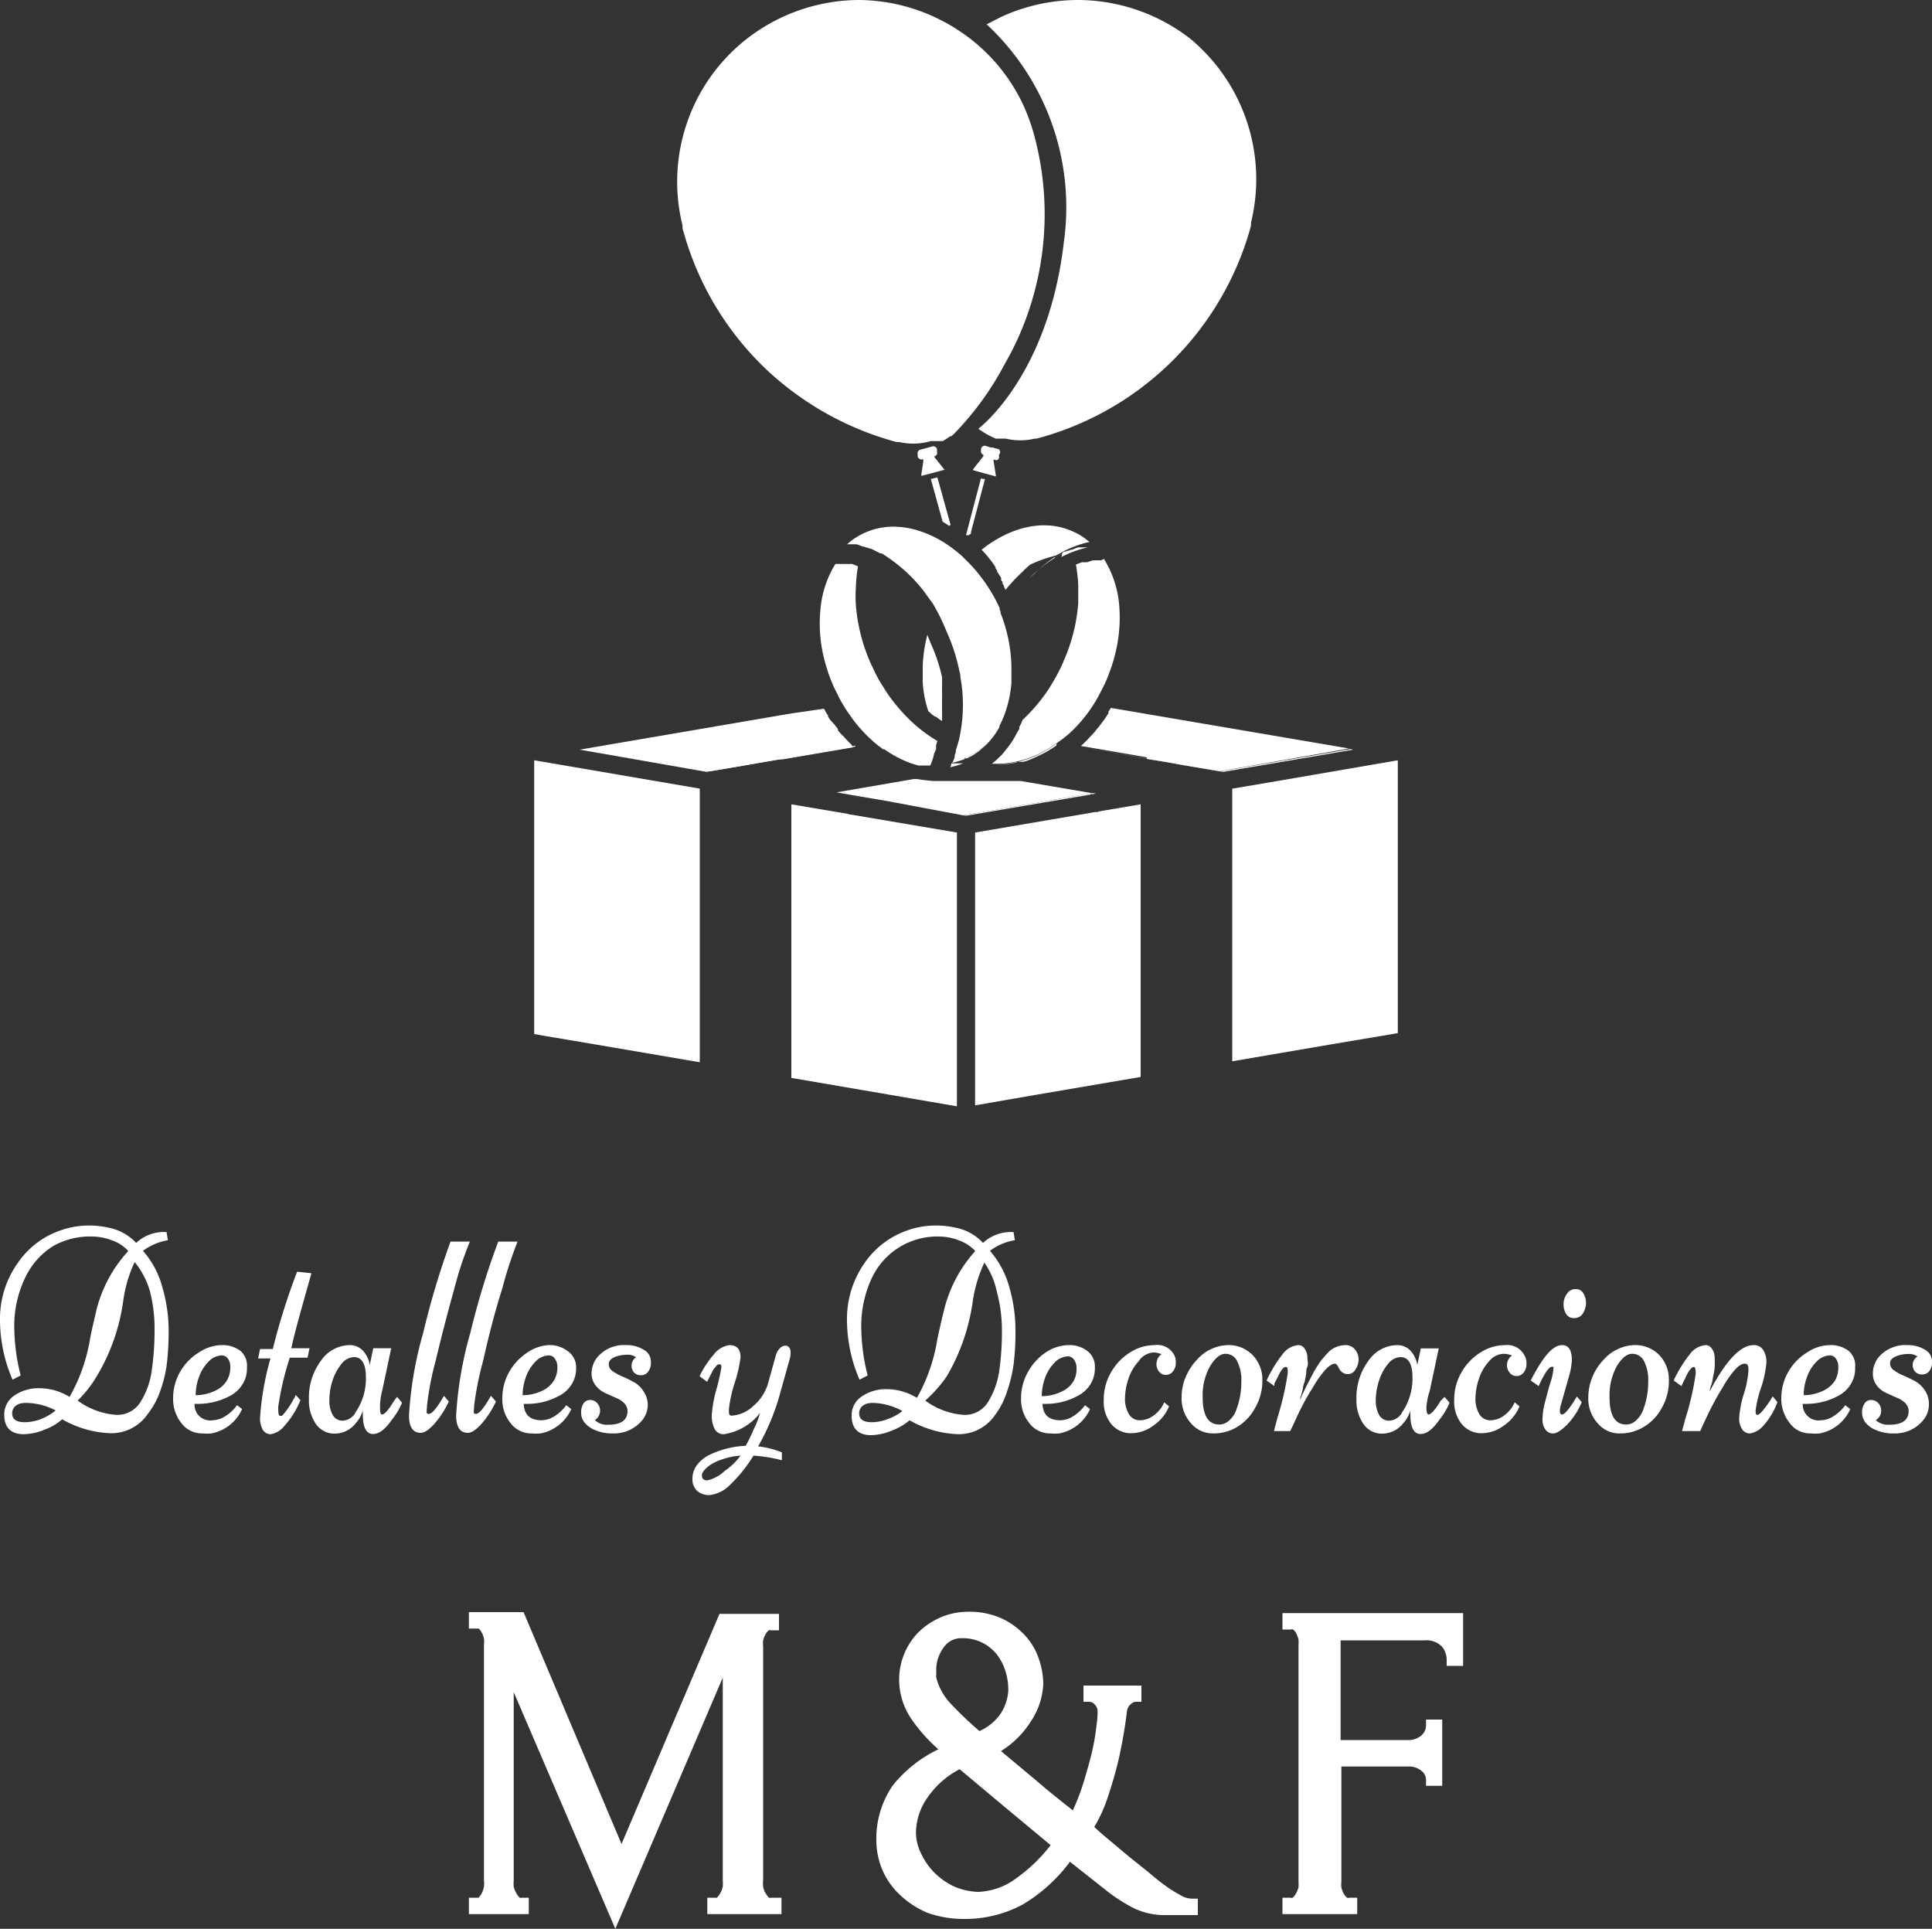 <?xml version="1.0" encoding="UTF-8"?>
<svg xmlns="http://www.w3.org/2000/svg" viewBox="0 0 100 99.83">
  <rect x="0" y="0" width="100" height="99.83" fill="#333333" stroke="none"/>
  <defs>
    <style>.cls-1{fill:#fff;}</style>
  </defs>
  <g id="Capa_2" data-name="Capa 2">
    <g id="Capa_1-2" data-name="Capa 1">
      <path class="cls-1" d="M8.62,63.77a2.08,2.08,0,0,0-1.57.56,2.69,2.69,0,0,0-1.12-.71,4.64,4.64,0,0,0-1.33-.19,4.33,4.33,0,0,0-1.4.23A4.39,4.39,0,0,0,.94,65.34,5,5,0,0,0,0,68.41a7.85,7.85,0,0,0,.65,3l.42-.22a10.34,10.34,0,0,1-.33-2.43,5.7,5.7,0,0,1,.55-2.6A3.89,3.89,0,0,1,2.74,64.5,3.87,3.87,0,0,1,4.8,64a2.84,2.84,0,0,1,1,.2,2,2,0,0,1,.84.55A7,7,0,0,0,5,67.77c-.12.52-.24,1-.34,1.53a9,9,0,0,1-1.06,3,3,3,0,0,0-1.55-.45,2.21,2.21,0,0,0-1.31.38,1.18,1.18,0,0,0-.52,1c0,.65.34,1,1,1a2.92,2.92,0,0,0,1.1-.24,2.89,2.89,0,0,0,.9-.53,5.4,5.4,0,0,0,2.52.72,2.28,2.28,0,0,0,1.91-1A4,4,0,0,0,8.29,72a6.6,6.6,0,0,0,.34-1.36,14.92,14.92,0,0,0,.1-1.8,8.09,8.09,0,0,0-.33-2.23,4.65,4.65,0,0,0-1-1.87,3,3,0,0,1,1.29-.55ZM2.11,73.45a2.37,2.37,0,0,1-.82.16c-.44,0-.66-.15-.66-.46s.24-.54.71-.54A3.41,3.41,0,0,1,2.88,73,2.72,2.72,0,0,1,2.11,73.45Zm5.65-6.62A7.81,7.81,0,0,1,8,68.89a14.38,14.38,0,0,1-.14,2,4.09,4.09,0,0,1-.58,1.66,1.41,1.41,0,0,1-1.26.68,3.84,3.84,0,0,1-2-.74,6.12,6.12,0,0,0,1-1.28,10.32,10.32,0,0,0,1.36-3.89,6.91,6.91,0,0,1,.59-2A4.23,4.23,0,0,1,7.76,66.83Z"></path>
      <path class="cls-1" d="M12.46,69.93a1.53,1.53,0,0,0-1-.31,2.15,2.15,0,0,0-1.12.35,2.86,2.86,0,0,0-1,1,2.76,2.76,0,0,0-.38,1.41,2,2,0,0,0,.43,1.28,1.33,1.33,0,0,0,1.09.53,2.53,2.53,0,0,0,.46,0,2.17,2.17,0,0,0,1.59-1.26l-.26-.2a2.19,2.19,0,0,1-.58.55,1.32,1.32,0,0,1-.69.23.81.81,0,0,1-.93-.85l.26,0a3.5,3.5,0,0,0,1.55-.4,1.64,1.64,0,0,0,.65-.58,1.49,1.49,0,0,0,.25-.9A1,1,0,0,0,12.46,69.93Zm-.7,1.49a1.31,1.31,0,0,1-.56.53,2.31,2.31,0,0,1-1.07.26,2.64,2.64,0,0,1,.17-.94,2.07,2.07,0,0,1,.49-.79,1,1,0,0,1,.7-.33.41.41,0,0,1,.3.16.72.72,0,0,1,.13.48A1.28,1.28,0,0,1,11.76,71.42Z"></path>
      <path class="cls-1" d="M15.92,70.27l.1-.49h-.94c.1-.51.35-1.42.72-2.75.17-.59.28-1,.32-1.13l-.74-.08a33.52,33.52,0,0,0-1.26,4h-.66l-.1.49H14a14.58,14.58,0,0,0-.54,3.08,1.22,1.22,0,0,0,.14.61.48.48,0,0,0,.42.23,1.14,1.14,0,0,0,.7-.43,4.49,4.49,0,0,0,.83-1.33l-.24-.27a4.64,4.64,0,0,1-.7,1.07.23.23,0,0,1-.14,0c-.05,0-.07-.15-.07-.45A15.16,15.16,0,0,1,15,70.27Z"></path>
      <path class="cls-1" d="M20.39,72.51a3.26,3.26,0,0,1-.32.47c-.12.15-.22.23-.3.23s-.1-.13-.1-.38a3.35,3.35,0,0,1,.11-.84l.47-2.21h-.93l-.18.86a1.47,1.47,0,0,0-.36-.74.94.94,0,0,0-.7-.28,1.83,1.83,0,0,0-1.47.81,3.19,3.19,0,0,0-.62,2,2.14,2.14,0,0,0,.36,1.27,1.16,1.16,0,0,0,1,.5,1.38,1.38,0,0,0,1.08-.56,1.51,1.51,0,0,0,.35-.66,1.25,1.25,0,0,0,0,.24c0,.65.18,1,.52,1s.64-.25,1-.76a3.55,3.55,0,0,0,.51-.86l-.26-.3Zm-2,.62a.8.8,0,0,1-.65.4.56.56,0,0,1-.52-.3,1.44,1.44,0,0,1-.17-.77,3.2,3.2,0,0,1,.16-1,2.62,2.62,0,0,1,.46-.86.86.86,0,0,1,.65-.36c.41,0,.62.35.62,1.06A3.09,3.09,0,0,1,18.38,73.13Z"></path>
      <path class="cls-1" d="M23.52,66.68a18.59,18.59,0,0,1,.8-2.42h-1A42.53,42.53,0,0,0,21.9,69a19.51,19.51,0,0,0-.73,4.25c0,.61.2.91.61.91.22,0,.52-.22.88-.68a5.07,5.07,0,0,0,.57-.94l-.25-.3c-.36.63-.62.94-.79.94s-.09-.14-.09-.42a15.5,15.5,0,0,1,.45-2.33C22.84,69.2,23.17,67.94,23.52,66.68Z"></path>
      <path class="cls-1" d="M26,66.68a21,21,0,0,1,.79-2.42h-1A40.53,40.53,0,0,0,24.34,69a19.51,19.51,0,0,0-.73,4.25c0,.61.2.91.61.91.22,0,.52-.22.88-.68a5.07,5.07,0,0,0,.57-.94l-.26-.3c-.35.63-.61.94-.78.94s-.09-.14-.09-.42A16.32,16.32,0,0,1,25,70.46C25.28,69.2,25.6,67.94,26,66.68Z"></path>
      <path class="cls-1" d="M29.38,69.93a1.51,1.51,0,0,0-1-.31A2.18,2.18,0,0,0,27.3,70a2.92,2.92,0,0,0-.94,1A2.76,2.76,0,0,0,26,72.38a1.94,1.94,0,0,0,.43,1.28,1.33,1.33,0,0,0,1.08.53,2.56,2.56,0,0,0,.47,0,2.2,2.2,0,0,0,1.59-1.26l-.26-.2a2.19,2.19,0,0,1-.58.55,1.32,1.32,0,0,1-.69.23c-.6,0-.91-.28-.93-.85l.26,0a3.46,3.46,0,0,0,1.54-.4,1.67,1.67,0,0,0,.66-.58,1.56,1.56,0,0,0,.25-.9A1,1,0,0,0,29.38,69.93Zm-.69,1.49a1.37,1.37,0,0,1-.56.53,2.32,2.32,0,0,1-1.08.26,2.88,2.88,0,0,1,.17-.94,2.2,2.2,0,0,1,.49-.79,1,1,0,0,1,.71-.33.38.38,0,0,1,.29.16.72.72,0,0,1,.14.48A1.28,1.28,0,0,1,28.69,71.42Z"></path>
      <path class="cls-1" d="M33.3,69.85a1.63,1.63,0,0,0-.88-.23,1.81,1.81,0,0,0-1.53.66,1.35,1.35,0,0,0-.27.85,1,1,0,0,0,.22.59,1.34,1.34,0,0,0,.46.37l.54.24c.42.17.64.41.64.7,0,.48-.34.71-1,.71a.9.9,0,0,1-.69-.24.58.58,0,0,0,.11-.89.49.49,0,0,0-.36-.15.41.41,0,0,0-.34.18.86.86,0,0,0-.12.47.8.8,0,0,0,.17.51,1.33,1.33,0,0,0,.56.4,2.13,2.13,0,0,0,.9.17,1.89,1.89,0,0,0,1.53-.68,1.3,1.3,0,0,0,.29-.81A1.27,1.27,0,0,0,33.3,72a1.32,1.32,0,0,0-.5-.47,6.45,6.45,0,0,0-.59-.29,2.61,2.61,0,0,1-.5-.27.43.43,0,0,1-.2-.37c0-.15.09-.26.28-.35a1.61,1.61,0,0,1,.63-.13.71.71,0,0,1,.5.13.53.53,0,0,0-.23.42.52.52,0,0,0,.14.38.48.48,0,0,0,.35.13.46.46,0,0,0,.35-.16.76.76,0,0,0,.16-.53A.69.69,0,0,0,33.3,69.85Z"></path>
      <path class="cls-1" d="M40.63,69.65a.38.38,0,0,0-.26.13.8.8,0,0,0-.21.36l-.42,1.51A2.39,2.39,0,0,1,39,72.76a1.76,1.76,0,0,1-1.13.51.13.13,0,0,1-.13-.08,1.23,1.23,0,0,1,0-.35,6.73,6.73,0,0,1,.3-1.3,7,7,0,0,0,.29-1.29q0-.63-.57-.63a1.22,1.22,0,0,0-.81.48,4.9,4.9,0,0,0-.74,1.13l.39.29s.08-.16.16-.32l.09-.17a1,1,0,0,1,.1-.18l.11-.13a.26.26,0,0,1,.11-.1.3.3,0,0,1,.11,0s.06,0,.06.14a11,11,0,0,1-.25,1.12,6.46,6.46,0,0,0-.25,1.39,1.47,1.47,0,0,0,.15.69.51.51,0,0,0,.48.27,2.91,2.91,0,0,0,1.87-1.1A4.42,4.42,0,0,1,39,74a8.42,8.42,0,0,1-.4.83,4.82,4.82,0,0,0-1.88.47,1.85,1.85,0,0,0-.64.52,1.2,1.2,0,0,0-.24.72.82.82,0,0,0,.23.61.91.91,0,0,0,.67.23,1.77,1.77,0,0,0,1.07-.55A7.5,7.5,0,0,0,39,75.34a7.68,7.68,0,0,1,1.47.24l0-.41a4.81,4.81,0,0,0-1.23-.31A11.68,11.68,0,0,0,40.41,72l.46-1.64a1.16,1.16,0,0,0,.05-.36.4.4,0,0,0-.08-.27A.24.24,0,0,0,40.63,69.65Zm-3.12,6.48a1.89,1.89,0,0,1-.9.49c-.19,0-.28-.09-.28-.27s.32-.57,1-.8a3.66,3.66,0,0,1,1-.21A3.25,3.25,0,0,1,37.51,76.13Z"></path>
      <path class="cls-1" d="M52.46,63.77a2.12,2.12,0,0,0-1.58.56,2.6,2.6,0,0,0-1.11-.71,4.66,4.66,0,0,0-1.34-.19,4.37,4.37,0,0,0-1.4.23,4.47,4.47,0,0,0-2.26,1.68,5.06,5.06,0,0,0-.93,3.07,7.85,7.85,0,0,0,.65,3l.42-.22a10.34,10.34,0,0,1-.33-2.43,5.83,5.83,0,0,1,.54-2.6A3.74,3.74,0,0,1,48.64,64a2.92,2.92,0,0,1,1,.2,2.16,2.16,0,0,1,.84.55,7,7,0,0,0-1.62,3.07c-.13.52-.24,1-.35,1.53a9,9,0,0,1-1.05,3,3,3,0,0,0-1.55-.45,2.21,2.21,0,0,0-1.31.38,1.16,1.16,0,0,0-.52,1c0,.65.34,1,1,1a2.87,2.87,0,0,0,1.09-.24,3.08,3.08,0,0,0,.91-.53,5.4,5.4,0,0,0,2.52.72,2.28,2.28,0,0,0,1.91-1A4,4,0,0,0,52.13,72a7.31,7.31,0,0,0,.33-1.36,13.11,13.11,0,0,0,.1-1.8,8.06,8.06,0,0,0-.32-2.23,4.78,4.78,0,0,0-1-1.87,2.92,2.92,0,0,1,1.29-.55Zm-6.52,9.68a2.28,2.28,0,0,1-.81.16c-.44,0-.66-.15-.66-.46s.24-.54.71-.54a3.37,3.37,0,0,1,1.53.42A2.59,2.59,0,0,1,45.94,73.45Zm5.65-6.62a7.81,7.81,0,0,1,.27,2.06,14.44,14.44,0,0,1-.13,2,4.25,4.25,0,0,1-.58,1.66,1.41,1.41,0,0,1-1.26.68,3.81,3.81,0,0,1-2-.74A6.82,6.82,0,0,0,49,71.24a10.49,10.49,0,0,0,1.35-3.89,7.18,7.18,0,0,1,.6-2A4.07,4.07,0,0,1,51.59,66.83Z"></path>
      <path class="cls-1" d="M56.29,69.93a1.51,1.51,0,0,0-1-.31,2.18,2.18,0,0,0-1.12.35,2.92,2.92,0,0,0-.94,1,2.76,2.76,0,0,0-.38,1.41,1.94,1.94,0,0,0,.43,1.28,1.33,1.33,0,0,0,1.08.53,2.56,2.56,0,0,0,.47,0,2.2,2.2,0,0,0,1.59-1.26l-.26-.2a2.19,2.19,0,0,1-.58.55,1.32,1.32,0,0,1-.69.23c-.6,0-.91-.28-.93-.85l.26,0a3.46,3.46,0,0,0,1.54-.4,1.67,1.67,0,0,0,.66-.58,1.56,1.56,0,0,0,.25-.9A1,1,0,0,0,56.29,69.93Zm-.69,1.49A1.31,1.31,0,0,1,55,72a2.32,2.32,0,0,1-1.08.26,2.88,2.88,0,0,1,.17-.94,2.2,2.2,0,0,1,.49-.79,1,1,0,0,1,.71-.33.38.38,0,0,1,.29.16.72.72,0,0,1,.14.48A1.28,1.28,0,0,1,55.6,71.42Z"></path>
      <path class="cls-1" d="M59.75,69.62a2.33,2.33,0,0,0-1.21.35,2.87,2.87,0,0,0-1,1,2.8,2.8,0,0,0-.41,1.49,1.83,1.83,0,0,0,.41,1.27,1.31,1.31,0,0,0,1,.45,1.94,1.94,0,0,0,1.15-.39,2.24,2.24,0,0,0,.82-1l-.25-.21a1.61,1.61,0,0,1-.52.66,1.2,1.2,0,0,1-.73.27.65.65,0,0,1-.58-.32,1.54,1.54,0,0,1-.2-.83,3.31,3.31,0,0,1,.18-1,2.48,2.48,0,0,1,.53-.91A1,1,0,0,1,59.7,70a1.14,1.14,0,0,1,.42.09.62.62,0,0,0-.26.47A.61.61,0,0,0,60,71a.43.43,0,0,0,.35.16.45.45,0,0,0,.36-.18.68.68,0,0,0,.15-.45.79.79,0,0,0-.11-.45A1,1,0,0,0,59.75,69.62Z"></path>
      <path class="cls-1" d="M63.52,69.62a2.22,2.22,0,0,0-1.57.76,3,3,0,0,0-.57.87,2.63,2.63,0,0,0-.22,1.07,1.91,1.91,0,0,0,.48,1.34,1.48,1.48,0,0,0,1.16.53,2.35,2.35,0,0,0,1.26-.35,2.56,2.56,0,0,0,.92-1,2.76,2.76,0,0,0,.36-1.41,1.82,1.82,0,0,0-.52-1.31A1.73,1.73,0,0,0,63.52,69.62ZM64,72.94a1.26,1.26,0,0,1-.37.57.74.74,0,0,1-.52.22c-.57,0-.86-.47-.86-1.41a3.06,3.06,0,0,1,.39-1.62q.39-.63.78-.63a.66.66,0,0,1,.61.37,2.16,2.16,0,0,1,.22,1.1A3.94,3.94,0,0,1,64,72.94Z"></path>
      <path class="cls-1" d="M70.32,70.37a.78.78,0,0,0-.19-.53.61.61,0,0,0-.5-.22,1.3,1.3,0,0,0-.65.19,1.16,1.16,0,0,0-.28.24c-.1.1-.18.2-.25.28a2.37,2.37,0,0,0-.24.34c-.1.15-.17.27-.22.36l-.34.65q-.25.51-.36.78s0-.11.06-.25l.09-.34q0-.14.09-.36l.08-.41c0-.11,0-.24.06-.37s0-.29,0-.47a.77.77,0,0,0-.14-.45.37.37,0,0,0-.32-.19,1.11,1.11,0,0,0-.8.44,6.72,6.72,0,0,0-.85,1.39l.4.29,0-.13.09-.17.09-.18c.16-.34.29-.51.41-.51s.1.12.1.35a15.23,15.23,0,0,1-.53,2.28l-.18.69h.84l.17-.35c.32-.72.64-1.35,1-1.9a5.39,5.39,0,0,1,.61-.88q.32-.36.54-.36c.06,0,.14.09.22.27a.52.52,0,0,0,.16.18.48.48,0,0,0,.31.09.44.44,0,0,0,.36-.23A.91.91,0,0,0,70.32,70.37Z"></path>
      <path class="cls-1" d="M74.56,72.51a3.26,3.26,0,0,1-.32.47c-.13.15-.23.23-.3.23s-.11-.13-.11-.38A3.39,3.39,0,0,1,74,72l.47-2.21h-.93l-.18.86A1.47,1.47,0,0,0,73,69.9a.94.94,0,0,0-.7-.28,1.83,1.83,0,0,0-1.47.81,3.19,3.19,0,0,0-.62,2,2.14,2.14,0,0,0,.36,1.27,1.15,1.15,0,0,0,1,.5,1.38,1.38,0,0,0,1.08-.56,1.51,1.51,0,0,0,.35-.66,1.25,1.25,0,0,0,0,.24c0,.65.18,1,.52,1s.64-.25,1-.76a3.55,3.55,0,0,0,.51-.86l-.26-.3Zm-2,.62a.8.8,0,0,1-.65.4.58.58,0,0,1-.53-.3,1.54,1.54,0,0,1-.17-.77,3.22,3.22,0,0,1,.17-1,2.45,2.45,0,0,1,.46-.86.86.86,0,0,1,.65-.36c.41,0,.62.35.62,1.06A3.09,3.09,0,0,1,72.55,73.13Z"></path>
      <path class="cls-1" d="M77.9,69.62a2.34,2.34,0,0,0-1.22.35,2.87,2.87,0,0,0-1,1,2.8,2.8,0,0,0-.41,1.49,1.83,1.83,0,0,0,.41,1.27,1.31,1.31,0,0,0,1,.45,1.94,1.94,0,0,0,1.15-.39,2.24,2.24,0,0,0,.82-1l-.25-.21a1.61,1.61,0,0,1-.52.66,1.2,1.2,0,0,1-.73.27.65.65,0,0,1-.58-.32,1.54,1.54,0,0,1-.2-.83,3.31,3.31,0,0,1,.18-1,2.48,2.48,0,0,1,.53-.91,1,1,0,0,1,.76-.38,1.14,1.14,0,0,1,.42.09.62.62,0,0,0-.26.47.61.61,0,0,0,.15.43.43.43,0,0,0,.35.16.45.45,0,0,0,.36-.18.68.68,0,0,0,.15-.45.79.79,0,0,0-.11-.45A1,1,0,0,0,77.9,69.62Z"></path>
      <path class="cls-1" d="M81.55,66.72a.51.51,0,0,0-.44.24.89.89,0,0,0-.18.55.93.93,0,0,0,.14.51.46.46,0,0,0,.42.2.51.51,0,0,0,.44-.24,1,1,0,0,0,.16-.54.93.93,0,0,0-.14-.51A.44.44,0,0,0,81.55,66.72Z"></path>
      <path class="cls-1" d="M80.85,73.21c-.07,0-.11-.06-.11-.17a1.15,1.15,0,0,1,.07-.39l.43-1.52a3.54,3.54,0,0,0,.12-.73c0-.52-.17-.78-.5-.78-.5,0-1,.61-1.63,1.83l.41.29c.31-.68.54-1,.68-1s.08,0,.08.16a3.21,3.21,0,0,1-.14.63c-.1.31-.19.66-.28,1a3.73,3.73,0,0,0-.14.91A.84.84,0,0,0,80,74a.47.47,0,0,0,.4.19c.17,0,.4-.15.7-.44a3.71,3.71,0,0,0,.77-1.18l-.25-.29Q81.06,73.21,80.85,73.21Z"></path>
      <path class="cls-1" d="M84.56,69.62a2.22,2.22,0,0,0-1.56.76,2.84,2.84,0,0,0-.79,1.94,1.91,1.91,0,0,0,.48,1.34,1.46,1.46,0,0,0,1.15.53,2.3,2.3,0,0,0,1.26-.35,2.51,2.51,0,0,0,.93-1,2.76,2.76,0,0,0,.35-1.41,1.81,1.81,0,0,0-.51-1.31A1.73,1.73,0,0,0,84.56,69.62Zm.5,3.32a1.35,1.35,0,0,1-.37.57.74.74,0,0,1-.52.22c-.57,0-.86-.47-.86-1.41a3.16,3.16,0,0,1,.38-1.62c.26-.42.52-.63.79-.63a.67.67,0,0,1,.61.37,2.16,2.16,0,0,1,.22,1.1A3.94,3.94,0,0,1,85.06,72.94Z"></path>
      <path class="cls-1" d="M91.31,72.92c-.15.2-.27.31-.35.31s-.09-.08-.09-.23a6,6,0,0,1,.28-1.17,5.36,5.36,0,0,0,.28-1.33,1.14,1.14,0,0,0-.17-.63.55.55,0,0,0-.5-.25c-.67,0-1.42.79-2.26,2.38,0,0,0-.13.07-.31s.08-.33.1-.45a3,3,0,0,0,.08-.43,4.73,4.73,0,0,0,0-.54.78.78,0,0,0-.14-.46.38.38,0,0,0-.32-.19,1.11,1.11,0,0,0-.8.44,6.68,6.68,0,0,0-.86,1.39l.4.29.06-.13.08-.17a1,1,0,0,0,.09-.18q.24-.51.42-.51c.06,0,.09.12.09.35a14.57,14.57,0,0,1-.52,2.28l-.19.69H88l.16-.35c.33-.72.65-1.35,1-1.9a5.38,5.38,0,0,1,.6-.88c.21-.24.39-.36.55-.36s.19.12.19.36a5.23,5.23,0,0,1-.24,1.21,5.25,5.25,0,0,0-.24,1.23,1,1,0,0,0,.15.59.47.47,0,0,0,.41.22,1.16,1.16,0,0,0,.7-.41A3.78,3.78,0,0,0,92,72.57l-.25-.3A4,4,0,0,1,91.31,72.92Z"></path>
      <path class="cls-1" d="M95.7,69.93a1.51,1.51,0,0,0-1-.31,2.15,2.15,0,0,0-1.12.35,2.86,2.86,0,0,0-1,1,2.76,2.76,0,0,0-.38,1.41,2,2,0,0,0,.44,1.28,1.3,1.3,0,0,0,1.08.53,2.45,2.45,0,0,0,.46,0,2.17,2.17,0,0,0,1.59-1.26l-.26-.2a2.19,2.19,0,0,1-.58.55,1.26,1.26,0,0,1-.68.23.82.82,0,0,1-.94-.85l.26,0a3.5,3.5,0,0,0,1.55-.4,1.64,1.64,0,0,0,.65-.58,1.49,1.49,0,0,0,.25-.9A1,1,0,0,0,95.7,69.93ZM95,71.42a1.41,1.41,0,0,1-.57.53,2.31,2.31,0,0,1-1.07.26,2.64,2.64,0,0,1,.17-.94,2.07,2.07,0,0,1,.49-.79,1,1,0,0,1,.7-.33.39.39,0,0,1,.3.16.72.72,0,0,1,.13.48A1.39,1.39,0,0,1,95,71.42Z"></path>
      <path class="cls-1" d="M99,70.63a.52.52,0,0,0,.14.38.49.49,0,0,0,.35.13.48.48,0,0,0,.36-.16.76.76,0,0,0,.15-.53.69.69,0,0,0-.38-.6,1.67,1.67,0,0,0-.89-.23,1.81,1.81,0,0,0-1.52.66,1.35,1.35,0,0,0-.27.85,1,1,0,0,0,.21.59,1.29,1.29,0,0,0,.47.37l.53.24c.43.17.64.41.64.7,0,.48-.34.71-1,.71a.93.93,0,0,1-.7-.24.56.56,0,0,0,.28-.46.58.58,0,0,0-.16-.43.53.53,0,0,0-.37-.15.38.38,0,0,0-.33.18.79.79,0,0,0-.13.47.87.87,0,0,0,.17.51,1.33,1.33,0,0,0,.56.4,2.17,2.17,0,0,0,.91.17,1.87,1.87,0,0,0,1.52-.68,1.25,1.25,0,0,0,.3-.81,1.27,1.27,0,0,0-.21-.74,1.48,1.48,0,0,0-.5-.47c-.2-.11-.4-.2-.59-.29a2.12,2.12,0,0,1-.5-.27.44.44,0,0,1-.21-.37c0-.15.09-.26.28-.35a1.62,1.62,0,0,1,.64-.13.75.75,0,0,1,.5.13A.52.52,0,0,0,99,70.63Z"></path>
      <path class="cls-1" d="M54.69,38.48a6.82,6.82,0,0,1-1,.6,5.58,5.58,0,0,1-1,.35l.13,0,.15,0h0l.2-.06h0l.21-.08h0l.22-.1a6.22,6.22,0,0,0,1-.55l0,0,.08-.06,0,0Z"></path>
      <polygon class="cls-1" points="56.48 41.06 55.19 41.28 56.48 41.06 56.48 41.06"></polygon>
      <path class="cls-1" d="M54.57,28.85l.06,0h0l.32-.17h0l.08,0v-.05l-.36.2a7,7,0,0,0-1,.73,4.27,4.27,0,0,0-.38.36l.23-.21A7.11,7.11,0,0,1,54.57,28.85Z"></path>
      <path class="cls-1" d="M40.34,39.27l-.86.15-1,.18-1.9.32h0l.09,0h.06l2-.34,1.94-.33,3.6-.61,0-.05-3.63.62Z"></path>
      <path class="cls-1" d="M63.15,39.92l-1.89-.32-1-.18-.87-.14v-.06l0,.05-3.37-.58h0l.94.16,2.41.41.69.12,3.18.55h0Z"></path>
      <path class="cls-1" d="M55.49,37.83l-.21.19c-.16.13-.31.26-.47.37l-.12.09h0a4.08,4.08,0,0,0,.39-.31Z"></path>
      <path class="cls-1" d="M59.36,39.22v.06l.87.14,1,.18,1.89.32h0l5.7-1,1-.18-12.32-2.1,0,0-.13.2,0,.08-.17.26-.15.21-.06.07-.1.14-.06.07-.11.13-.06.08-.11.12-.06.07-.12.12-.06.07-.13.13-.05.05-.18.17,3.37.58Z"></path>
      <polygon class="cls-1" points="36.53 39.92 36.53 39.92 30.83 38.95 29.96 38.8 29.96 38.8 36.54 39.92 36.54 39.92 36.53 39.92"></polygon>
      <polygon class="cls-1" points="36.22 40.82 36.18 40.81 27.65 39.35 27.65 53.52 28.16 53.61 30.83 54.06 36.22 54.98 36.22 40.82 36.22 40.82"></polygon>
      <polygon class="cls-1" points="44.04 42.16 43.95 42.15 43.92 42.13 40.96 41.63 40.96 55.79 46.04 56.66 49.53 57.26 49.53 43.09 44.04 42.16"></polygon>
      <polygon class="cls-1" points="49.85 42.2 49.85 42.2 46.04 41.55 44.16 41.23 44.17 41.23 49.85 42.2"></polygon>
      <polygon class="cls-1" points="56.48 41.06 56.48 41.06 56.48 41.06 56.48 41.06 56.48 41.06 55.19 41.28 53.65 41.55 49.85 42.2 49.85 42.2 50 42.22 56.42 41.13 56.45 41.1 56.56 41.1 56.56 41.1 56.59 41.1 56.73 41.07 56.57 41.05 56.49 41.06 56.48 41.06"></polygon>
      <polygon class="cls-1" points="59.35 40.57 59.36 40.57 59.36 40.57 59.35 40.57"></polygon>
      <polygon class="cls-1" points="56.86 42 56.83 42.03 56.68 42.03 56.51 42.06 50.47 43.09 50.47 57.21 53.65 56.66 59.04 55.74 59.04 41.63 56.86 42"></polygon>
      <path class="cls-1" d="M44.06,38.53c-.06-.06-.12-.11-.17-.17h0l-.17-.18-.05-.06L43.54,38l-.06-.07-.11-.13,0-.07-.11-.14-.05-.07L43,37.29a1.43,1.43,0,0,1-.14-.2l0-.06a1,1,0,0,1-.11-.17l0,0-.1-.18L41,36.92l-.48.08L30,38.8l.87.15,5.7,1h0l1.9-.32,1-.18.86-.15.19,0,3.63-.62,0,0Z"></path>
      <polygon class="cls-1" points="70.04 38.8 69.89 38.77 68.86 38.95 63.16 39.92 63.16 39.93 63.31 39.95 70.04 38.8"></polygon>
      <polygon class="cls-1" points="66.08 40.43 66.08 40.43 63.78 40.82 63.78 54.93 68.86 54.06 71.54 53.61 72.35 53.47 72.35 39.35 66.08 40.43"></polygon>
      <path class="cls-1" d="M49.9,39.25l.17-.07a1.91,1.91,0,0,0,.28-.15c.13-.07.25-.15.37-.23h0a3.47,3.47,0,0,0,.37-.3l.06-.06.23-.27a3.84,3.84,0,0,0,.35-.54l0-.05,0,0,.08-.17c.07-.14.13-.29.19-.44a6.32,6.32,0,0,0,.35-1.6c0-.08,0-.17,0-.28s0-.43,0-.64A7.9,7.9,0,0,0,51.89,32l-.1-.27h0l0-.08v0a.37.37,0,0,1-.05-.11.43.43,0,0,0,0-.07v0a8.29,8.29,0,0,0-1.87-2.61h0a.23.23,0,0,0-.07-.07,6,6,0,0,0-.77-.6,3,3,0,0,0-.33-.21,5.64,5.64,0,0,0-1.38-.58,4.47,4.47,0,0,0-1-.14h0a3.57,3.57,0,0,0-1.59.33,3.46,3.46,0,0,0-.62.36,2.75,2.75,0,0,0-.26.22h0l.13,0h.06l.12,0,.06,0,.12,0h0l.17.06h0l.15.06.06,0,.11.05.06,0,.12.05.05,0,.17.08.33.17h0l.07,0a7.94,7.94,0,0,1,.89.63,8,8,0,0,1,1.26,1.28l.51.7h0A10.7,10.7,0,0,1,49,32.7a9.39,9.39,0,0,1,.65,2,1.5,1.5,0,0,1,.06.29.13.13,0,0,1,0,.06,7.91,7.91,0,0,1,0,2.87l-.07.37h0l-.17.56,0,.1-.06.15a.36.36,0,0,1,0,.11q-.06.15-.12.27v0a4.15,4.15,0,0,0,.66-.2Z"></path>
      <path class="cls-1" d="M48.35,39a1.47,1.47,0,0,0,.1-.22.36.36,0,0,0,0-.09h0l0-.12.07-.22h0l0,0a7.3,7.3,0,0,1-1.26-.93h0a9.12,9.12,0,0,1-1.39-1.62l-.13-.21-.16-.25a7.71,7.71,0,0,1-.44-.86.61.61,0,0,1-.07-.14,9.29,9.29,0,0,1-.77-3,7.41,7.41,0,0,1,0-.94,7.74,7.74,0,0,1,.11-1.09h0l-.15-.06h0l-.16-.06h0l-.13,0h0l-.15,0h0l-.13,0h0l-.16,0h0l-.14,0h0l-.15,0h0a5.33,5.33,0,0,0-.78,2.42,7.49,7.49,0,0,0,.11,2.1,9,9,0,0,0,.44,1.49c.06.15.12.3.2.46s.17.35.26.52h0a8.1,8.1,0,0,0,.53.85l.15.21a7.66,7.66,0,0,0,1.17,1.24l0,0a3.15,3.15,0,0,0,.29.22l.09.08h0l0,0h0l.07,0a5.59,5.59,0,0,0,.77.46,4.66,4.66,0,0,0,1,.38h0l.14,0h0l.05,0,.41,0a.41.41,0,0,0,.05-.09A2.78,2.78,0,0,0,48.35,39Z"></path>
      <path class="cls-1" d="M47.76,35.33a5.89,5.89,0,0,0,.29,1.48h0l.17.15h0l.17.13.05,0,.14.11,0,0,.18.12h0a1.9,1.9,0,0,0,0-.25v0a2,2,0,0,0,0-.25v0c0-.17,0-.34,0-.51v0c0-.08,0-.16,0-.25v0a1.64,1.64,0,0,0,0-.23v0l0-.25v0a2.34,2.34,0,0,0,0-.26v0a2.56,2.56,0,0,0,0-.27,8.67,8.67,0,0,0-.59-1.76L48,32.86a7.37,7.37,0,0,0-.24,1.6c0,.21,0,.41,0,.61S47.75,35.24,47.76,35.33Z"></path>
      <path class="cls-1" d="M54.66,28.75l.36-.2a5.38,5.38,0,0,1,1.37-.5l-.24-.19a3.12,3.12,0,0,0-.59-.34A3.57,3.57,0,0,0,54,27.19h-.14a5,5,0,0,0-.85.13,5.45,5.45,0,0,0-1.38.57,6.26,6.26,0,0,0-.82.56l.06.07,0,0,.14.15v0l.12.14,0,0,.09.12,0,0,.1.12,0,0,.12.17,0,0,.09.14,0,.05.08.12,0,.06a1.3,1.3,0,0,1,.1.15v0a1.74,1.74,0,0,1,.11.18l0,.05c0,.05,0,.09.07.13l0,.07s0,.08.07.13l0,.05.09.18h0a7.88,7.88,0,0,1,.88-.94,4.27,4.27,0,0,1,.38-.36A7,7,0,0,1,54.66,28.75Z"></path>
      <path class="cls-1" d="M56.91,35.93l.27-.53c.07-.16.14-.32.2-.48a8.46,8.46,0,0,0,.44-1.52,7.65,7.65,0,0,0,.11-2.07,5.37,5.37,0,0,0-.79-2.4h0L57,29h0l-.14,0h0l-.16,0h0l-.13,0h0l-.16.05h0l-.13.05H56l-.16.06h0l-.15.06h0a8.87,8.87,0,0,1,.12,1.05c0,.31,0,.63,0,.95a9.1,9.1,0,0,1-.76,3,1.54,1.54,0,0,1-.08.19c-.13.28-.28.57-.44.84s-.19.32-.3.49l0,0a9.07,9.07,0,0,1-1.3,1.52h0a1.54,1.54,0,0,1-.08.19v0l-.09.18,0,.09h0L52.6,38a4.15,4.15,0,0,1-.35.57l-.13.17c-.09.11-.18.23-.28.34l-.16.15-.11.11-.23.19h0l0,0h.39a5.3,5.3,0,0,0,1-.14h0a5.58,5.58,0,0,0,1-.35,6.82,6.82,0,0,0,1-.6h0l.12-.09c.16-.11.31-.24.47-.37l.21-.19a7.7,7.7,0,0,0,.93-1.11A8,8,0,0,0,56.91,35.93Z"></path>
      <path class="cls-1" d="M55,28.6l.09-.05.06,0,.11-.05.06,0,.12-.05.06,0,.14-.06h0l.17-.06h0l.13,0,.06,0,.12,0,.05,0,.14,0h0l0,0a5.38,5.38,0,0,0-1.37.5Z"></path>
      <path class="cls-1" d="M50.72,38.8h0c-.12.08-.24.16-.37.23a1.91,1.91,0,0,1-.28.15l-.17.07.07,0,.08,0h0l.22-.11.14-.08.31-.22.22-.19.09-.08.06-.06a3.47,3.47,0,0,1-.37.3Z"></path>
      <path class="cls-1" d="M49.85,42.2l3.8-.65,1.54-.27,1.29-.22h.09l-3.75-.64h0l-.22,0h0l-.22,0h0l-.22,0h0l-.23,0h-.69l-.11,0H51l-.12,0-.11,0-.11,0-.11,0-.11,0-.11,0-.11,0-.11,0H50l-.11,0-.09,0-.12,0-.1,0-.11,0-.1,0-.11,0-.1,0h-.89s-.53-.05-.82-.1h0l-.08,0h-.07l-4,.69.85.15h0l1.88.32Z"></path>
      <path class="cls-1" d="M47.73,39.52h0l.14,0h.17v0l-.41,0Z"></path>
      <path class="cls-1" d="M52.66,39.43a5.3,5.3,0,0,1-1,.14h-.42l.14,0h.41a4.34,4.34,0,0,0,.87-.12h.09l-.13,0Z"></path>
      <path class="cls-1" d="M49.24,39.51h.07l.11,0h.06l.13,0,0,0,.14,0,.08,0,.09,0-.07,0,0,0a4.15,4.15,0,0,1-.66.2l0,.06Z"></path>
      <path class="cls-1" d="M61.84,2.19A9.52,9.52,0,0,0,55.79,0a9.52,9.52,0,0,0-4,.89l-.72.37a12.93,12.93,0,0,1,4,11.23c-.8,7-4.43,9.7-4.43,9.7a4.2,4.2,0,0,0,.9.51l0,0h0l.08,0,.07,0h0l.11,0,0,0h0l.12,0,.12,0a3.46,3.46,0,0,0,.78.09,3.14,3.14,0,0,0,.75-.09l.09,0h0a15.64,15.64,0,0,0,11-10.69h0l.09-.33h0a.83.83,0,0,0,0-.15,9.45,9.45,0,0,0-3.1-9.49Z"></path>
      <path class="cls-1" d="M39.6,19.06a15.85,15.85,0,0,0,6.81,3.82h.05l.09,0a3.29,3.29,0,0,0,1.44,0l.19-.05h.1l.07,0h0l.1,0,0,0h0l.06,0h0l.07,0,.07,0h.1l0,0h.05c.13-.08.26-.16.38-.25h0l.06,0h0l.12-.11h0a.17.17,0,0,0,.06-.06l.08-.08h0A15.57,15.57,0,0,0,52,18.85a15.26,15.26,0,0,0,1.4-3.24A15.64,15.64,0,0,0,53.53,7h0l0,0h0l-.06-.21a9.81,9.81,0,0,0-.58-1.51,9.32,9.32,0,0,0-3.28-3.71,8.85,8.85,0,0,0-.78-.46A9.47,9.47,0,0,0,44.43,0h0a9.52,9.52,0,0,0-6,2.19,9.39,9.39,0,0,0-3.1,9.49.83.83,0,0,0,0,.15h0l.09.31h0v0A15.58,15.58,0,0,0,39.6,19.06Z"></path>
      <path class="cls-1" d="M49.2,27.16l-.68-2.45-.34.08L48.79,27l.35.22Z"></path>
      <path class="cls-1" d="M50.77,24.77,50,27.7l.14,0h0a.94.94,0,0,0,.12-.09l0-.08.72-2.73Z"></path>
      <path class="cls-1" d="M48.9,24.33h0l-.42-.53-.1-.12v0h0a.06.06,0,0,1,0-.07h0a.18.18,0,0,0,.12-.23l0-.13v0a.2.2,0,0,0-.22-.15h0l-.33.09h0l-.34.09h0a.2.2,0,0,0-.11.24v0l0,.11a.2.2,0,0,0,.22.15h0a.06.06,0,0,1,.07,0v0h0v0h0l0,.1-.11.73v0a.07.07,0,0,0,.08,0l.55-.14.55-.15A.06.06,0,0,0,48.9,24.33Z"></path>
      <path class="cls-1" d="M51.7,23.25h0l-.34-.09h0l-.09,0h0L51,23.07h0a.21.21,0,0,0-.22.14v0l0,.09v0a.2.2,0,0,0,.12.24h0s0,.05,0,.07v0h0l-.52.66h0v0h0a.05.05,0,0,0,0,.07l.54.15.55.15a.06.06,0,0,0,.08,0v0l-.13-.84h0a.08.08,0,0,1,.07,0h0a.17.17,0,0,0,.14,0,.15.15,0,0,0,.08-.11l0-.11v-.05A.19.19,0,0,0,51.7,23.25Z"></path>
      <path class="cls-1" d="M51.22,23.12h0l.09,0h0l-.12,0Z"></path>
      <path class="cls-1" d="M32.17,95.44l-5.07-12H24.27v.85h.43s0,0,.08,0a.73.73,0,0,1,.16.22,1.15,1.15,0,0,1,.11.31,1.24,1.24,0,0,1,0,.3V97.32a1.35,1.35,0,0,1,0,.33,1.17,1.17,0,0,1-.11.33,1,1,0,0,1-.17.24s-.05,0-.07,0h-.43v.85h3.1v-.85H27a.13.13,0,0,1-.1,0,1,1,0,0,1-.19-.26,1.25,1.25,0,0,1-.12-.31,2.11,2.11,0,0,1,0-.33V87.58l5.26,12.25,5.56-13V97.32a2.11,2.11,0,0,1,0,.33,1.12,1.12,0,0,1-.12.32,1.14,1.14,0,0,1-.18.25.12.12,0,0,1-.08,0h-.42v.85h3.84v-.85H39.9a.16.16,0,0,1-.1,0,1.34,1.34,0,0,1-.19-.26,1,1,0,0,1-.11-.31,1.35,1.35,0,0,1,0-.33V85.21a1.18,1.18,0,0,1,0-.3,1.21,1.21,0,0,1,.11-.3.84.84,0,0,1,.18-.23.15.15,0,0,1,.11,0h.42v-.85H37.24Z"></path>
      <path class="cls-1" d="M61.07,98.07a6.06,6.06,0,0,1-.76-.48c-.28-.2-.58-.44-.89-.71l-1-.8-1-.84c-.27-.22-.53-.45-.78-.68a7.79,7.79,0,0,0,.74-1.67,20.71,20.71,0,0,0,.56-2c.16-.75.3-1.54.39-2.32a.59.59,0,0,1,.18-.35.48.48,0,0,1,.26-.14h.31v-.84h-3v.84h.31a.4.4,0,0,1,.28.15.47.47,0,0,1,.14.32c0,.15,0,.42-.06.78a10.08,10.08,0,0,1-.22,1.3c-.11.49-.26,1-.45,1.64a12,12,0,0,1-.55,1.43c-.63-.5-1.27-1-1.9-1.55l-1.82-1.52a4.83,4.83,0,0,0,1.55-1.54A3.78,3.78,0,0,0,54,87.16a4.08,4.08,0,0,0-.25-1.36A3.29,3.29,0,0,0,53,84.59a3.82,3.82,0,0,0-1.21-.85,4.08,4.08,0,0,0-1.65-.32,3.64,3.64,0,0,0-1.45.29,3.8,3.8,0,0,0-1.15.77,3.51,3.51,0,0,0-1,2.5,3.62,3.62,0,0,0,.64,2,8.48,8.48,0,0,0,1.39,1.56,6.77,6.77,0,0,0-2.36,1.87,4.84,4.84,0,0,0-.85,2.86,3.89,3.89,0,0,0,.32,1.53,3.84,3.84,0,0,0,.93,1.3A4.7,4.7,0,0,0,48,99a5.6,5.6,0,0,0,1.94.32,6.29,6.29,0,0,0,3-.75,8.35,8.35,0,0,0,2.44-2.21l2,1.58a8.86,8.86,0,0,0,1.3.82,3.68,3.68,0,0,0,1.66.36H62v-.85h-.31A1.19,1.19,0,0,1,61.07,98.07Zm-11.4-6.5,2.39,2,2.32,1.93a8.27,8.27,0,0,1-1.76,1.7,3.52,3.52,0,0,1-2,.72,3.48,3.48,0,0,1-1.28-.3,3.76,3.76,0,0,1-1-.72,3.53,3.53,0,0,1-.68-1,2.47,2.47,0,0,1-.25-1.08,3.22,3.22,0,0,1,.61-1.8A4.56,4.56,0,0,1,49.67,91.57Zm1-2a17.78,17.78,0,0,1-1.4-1.33,3.05,3.05,0,0,1-.81-1.42v0a.26.26,0,0,1,0-.11v-.23a1.94,1.94,0,0,1,.39-1.22,1.08,1.08,0,0,1,.94-.47,2.23,2.23,0,0,1,1.79.82,2.67,2.67,0,0,1,.45.85,3.23,3.23,0,0,1,.16,1,2.41,2.41,0,0,1-.43,1.28A2.59,2.59,0,0,1,50.68,89.6Z"></path>
      <path class="cls-1" d="M66.38,83.49v.85h.43a.15.15,0,0,1,.12,0,.6.6,0,0,1,.17.21,1.63,1.63,0,0,1,.11.31,2.08,2.08,0,0,1,0,.3V97.37a2.14,2.14,0,0,1,0,.32,1.88,1.88,0,0,1-.12.3.84.84,0,0,1-.18.23.13.13,0,0,1-.1,0h-.43v.85h3.87v-.85h-.42a.14.14,0,0,1-.11,0,.84.84,0,0,1-.18-.23,1.21,1.21,0,0,1-.11-.3,1.27,1.27,0,0,1,0-.32V91.43h3.46a1,1,0,0,1,.68.22.59.59,0,0,1,.24.47v.31h.84V89h-.84v.31a.68.68,0,0,1-.25.52,1,1,0,0,1-.67.23H69.39V84.9h4.35a1.12,1.12,0,0,1,.87.3,1.05,1.05,0,0,1,.27.71v.31h.85V83.49Z"></path>
    </g>
  </g>
</svg>
